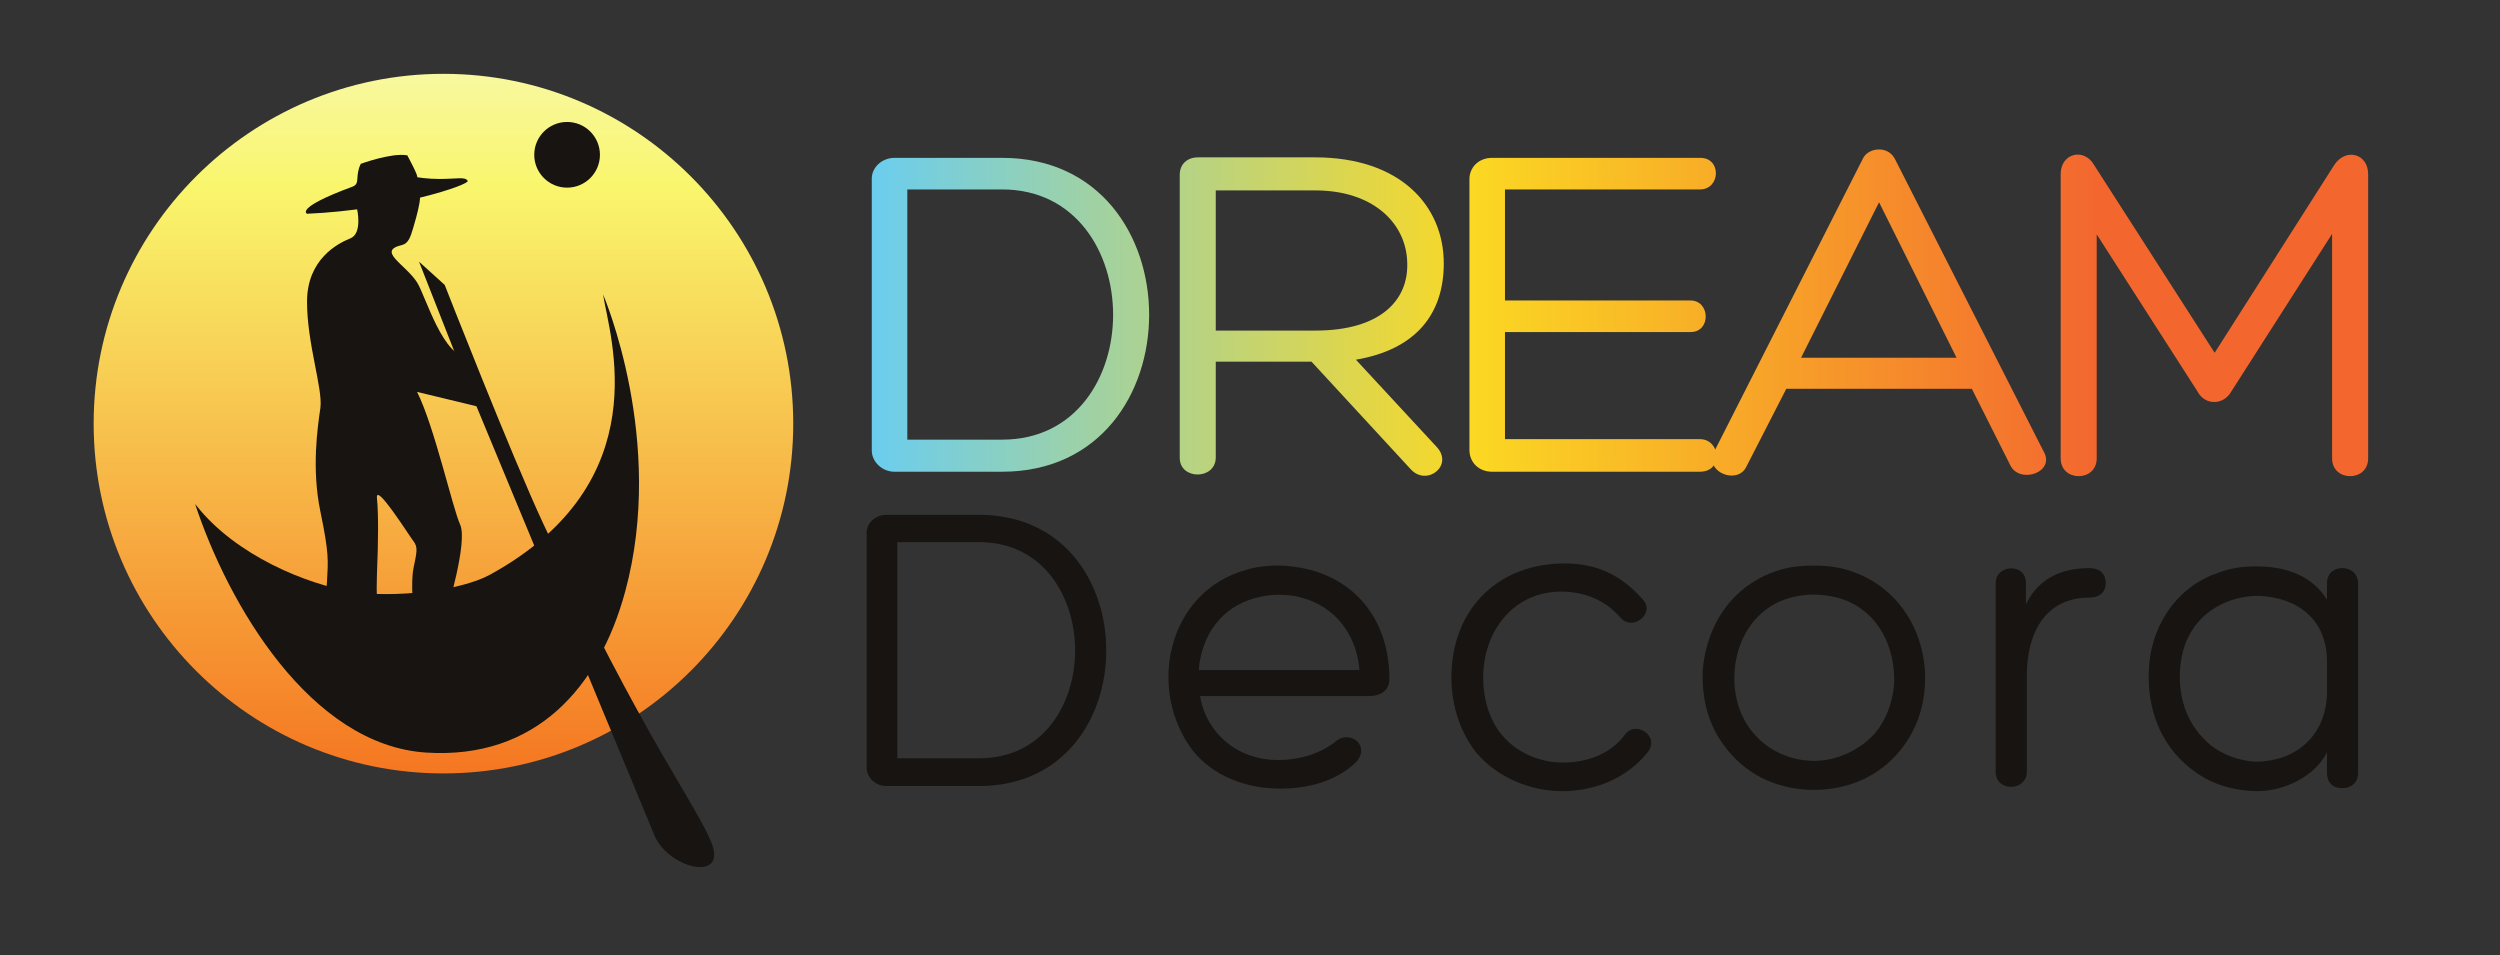 <svg version="1.1" id="svg1" width="637.227" height="243.533" viewBox="0 0 637.227 243.533" xmlns="http://www.w3.org/2000/svg">
  <rect x="0" y="0" width="637.227" height="243.533" fill="#333333" stroke="none"/>
  <defs id="defs1">
    <linearGradient x1="84.986" y1="34.884" x2="84.986" y2="168.959" gradientUnits="userSpaceOnUse" gradientTransform="scale(10)" spreadMethod="pad" id="linearGradient3">
      <stop style="stop-opacity:1;stop-color:#f57721" offset="0" id="stop1"></stop>
      <stop style="stop-opacity:1;stop-color:#f9f66c" offset="0.838" id="stop2"></stop>
      <stop style="stop-opacity:1;stop-color:#f8f8a0" offset="1" id="stop3"></stop>
    </linearGradient>
    <linearGradient x1="163.386" y1="116.341" x2="401.666" y2="116.341" gradientUnits="userSpaceOnUse" gradientTransform="scale(10)" spreadMethod="pad" id="linearGradient16">
      <stop style="stop-opacity:1;stop-color:#66cdf5" offset="0" id="stop14"></stop>
      <stop style="stop-opacity:1;stop-color:#fbd823" offset="0.5" id="stop15"></stop>
      <stop style="stop-opacity:1;stop-color:#f3672f" offset="1" id="stop16"></stop>
    </linearGradient>
    <linearGradient x1="163.386" y1="116.341" x2="401.666" y2="116.341" gradientUnits="userSpaceOnUse" gradientTransform="scale(10)" spreadMethod="pad" id="linearGradient19">
      <stop style="stop-opacity:1;stop-color:#66cdf5" offset="0" id="stop17"></stop>
      <stop style="stop-opacity:1;stop-color:#fbd823" offset="0.5" id="stop18"></stop>
      <stop style="stop-opacity:1;stop-color:#f3672f" offset="1" id="stop19"></stop>
    </linearGradient>
    <linearGradient x1="163.386" y1="116.341" x2="401.666" y2="116.341" gradientUnits="userSpaceOnUse" gradientTransform="scale(10)" spreadMethod="pad" id="linearGradient22">
      <stop style="stop-opacity:1;stop-color:#66cdf5" offset="0" id="stop20"></stop>
      <stop style="stop-opacity:1;stop-color:#fbd823" offset="0.5" id="stop21"></stop>
      <stop style="stop-opacity:1;stop-color:#f3672f" offset="1" id="stop22"></stop>
    </linearGradient>
    <linearGradient x1="163.386" y1="116.341" x2="401.666" y2="116.341" gradientUnits="userSpaceOnUse" gradientTransform="scale(10)" spreadMethod="pad" id="linearGradient25">
      <stop style="stop-opacity:1;stop-color:#66cdf5" offset="0" id="stop23"></stop>
      <stop style="stop-opacity:1;stop-color:#fbd823" offset="0.5" id="stop24"></stop>
      <stop style="stop-opacity:1;stop-color:#f3672f" offset="1" id="stop25"></stop>
    </linearGradient>
    <linearGradient x1="163.386" y1="116.341" x2="401.666" y2="116.341" gradientUnits="userSpaceOnUse" gradientTransform="scale(10)" spreadMethod="pad" id="linearGradient28">
      <stop style="stop-opacity:1;stop-color:#66cdf5" offset="0" id="stop26"></stop>
      <stop style="stop-opacity:1;stop-color:#fbd823" offset="0.5" id="stop27"></stop>
      <stop style="stop-opacity:1;stop-color:#f3672f" offset="1" id="stop28"></stop>
    </linearGradient>
  </defs>
  
    
  
  <g id="g1">
    <path id="path1" d="m 179.488,1019.22 c 0,369.99 300.383,670.37 670.371,670.37 369.991,0 670.371,-300.38 670.371,-670.37 0,-369.99 -300.38,-670.38 -670.371,-670.38 -369.988,0 -670.371,300.39 -670.371,670.38" style="fill:url(#linearGradient3);fill-opacity:1;fill-rule:evenodd;stroke:none" transform="matrix(0.133,0,0,-0.133,0,243.533)"></path>
    <path id="path3" d="m 852.281,1285.01 c 0,0 128.449,-328.26 188.919,-457.651 191.05,-408.769 293.03,-537.89 322.38,-611.648 31.05,-78.02 -88.21,-48.289 -111.59,19.859 l -359.631,866.95 -89.289,227.03 49.211,-44.54" style="fill:#171412;fill-opacity:1;fill-rule:evenodd;stroke:none" transform="matrix(0.133,0,0,-0.133,0,243.533)"></path>
    <path id="path4" d="m 799.32,1080.02 123.641,-29.87 c 22.66,-23.39 -16.5,98.26 -24.18,97.39 -48.859,-5.52 -83.32,117.27 -99.461,142.31 -22.75,35.3 -77.89,60.07 -29.191,71.58 11.652,2.75 16.121,13.47 21.473,31.9 5.339,18.43 26.82,88.34 0.968,63.79 l 6.379,0.05 c 0,0 -114.051,-19.98 -114.82,-19.19 -0.777,0.79 -1.199,0.1 0,-6.38 0,0 11.351,-47.79 -12.758,-57.41 -24.109,-9.62 -82.891,-39.95 -82.93,-121.2 -0.043,-81.26 30.778,-167.56 25.52,-204.14 -5.262,-36.58 -17.031,-115.471 0,-197.748 17.027,-82.293 14.867,-94.172 12.758,-133.973 C 624.602,677.328 613.961,615.07 613.961,615.07 l 114.82,-19.14 c 0,0 -8.972,69.629 -6.383,133.961 2.602,64.328 3.102,115.57 0,146.718 -3.089,31.161 61.223,-71.41 70.172,-82.929 8.95,-11.52 5.93,-21.809 0,-51.032 -5.922,-29.218 0,-82.929 0,-82.929 h 63.801 c 0,0 40.488,132.691 25.508,165.859 C 866.898,858.75 832.461,1014 799.32,1080.02" style="fill:#171412;fill-opacity:1;fill-rule:evenodd;stroke:none" transform="matrix(0.133,0,0,-0.133,0,243.533)"></path>
    <path id="path5" d="m 780.02,1534.4 c 0,0 22.949,-42.1 19.3,-42.63 -1.922,-0.28 20.719,-3.76 42.84,-3.68 34.942,0.12 48.629,4.65 54.102,-3.41 5.187,-7.65 -139.602,-56 -307.821,-63.26 0,0 -24.851,10.62 86.668,51.74 16.219,5.98 4.379,19.56 16.301,43.95 0,0 59.031,21.65 88.61,16.3" style="fill:#171412;fill-opacity:1;fill-rule:evenodd;stroke:none" transform="matrix(0.133,0,0,-0.133,0,243.533)"></path>
    <path id="path6" d="m 377.52,860.801 c 74.019,-93.199 209.41,-150.18 301.07,-164.262 72.238,-11.09 201.469,0.742 260.711,33.281 324.049,178.032 228.719,457.12 216.459,537.01 0,0 121.17,-280.58 42.16,-570.291 C 1148.33,514.68 1027.34,375.398 817.012,388.77 594.91,402.891 437.488,672.559 373.98,865.051" style="fill:#171412;fill-opacity:1;fill-rule:evenodd;stroke:none" transform="matrix(0.133,0,0,-0.133,0,243.533)"></path>
    <path id="path7" d="m 1086.82,1597.34 c 34.74,0 62.94,-28.2 62.94,-62.94 0,-34.74 -28.2,-62.95 -62.94,-62.95 -34.75,0 -62.95,28.21 -62.95,62.95 0,34.74 28.2,62.94 62.95,62.94" style="fill:#171412;fill-opacity:1;fill-rule:evenodd;stroke:none" transform="matrix(0.133,0,0,-0.133,0,243.533)"></path>
    <path id="path8" d="m 1719.69,792.09 h 156.89 c 122.57,0 183.86,-104.602 183.86,-207.559 0,-102.961 -61.29,-206.73 -183.86,-206.73 h -156.89 z m 156.89,-467.41 c 162.61,0 243.51,129.929 243.51,259.851 0,129.93 -80.9,259.86 -243.51,259.86 h -178.14 c -20.42,0 -37.58,-15.532 -37.58,-34.321 V 359.82 c 0,-18.789 17.16,-35.14 37.58,-35.14 h 178.14" style="fill:#171412;fill-opacity:1;fill-rule:nonzero;stroke:none" transform="matrix(0.133,0,0,-0.133,0,243.533)"></path>
    <path id="path9" d="m 2510.69,738.98 c -40.04,10.622 -84.17,11.442 -122.57,0 -151.99,-42.5 -190.4,-230.441 -102.15,-346.468 38.41,-48.223 102.15,-72.731 165.88,-72.731 53.12,-0.82 107.87,13.891 145.45,49.028 31.87,32.679 -10.62,66.191 -39.22,40.043 -31.87,-24.524 -71.09,-34.321 -108.68,-34.321 -81.71,0 -138.91,55.559 -149.54,122.571 h 322.78 c 33.5,0 41.67,19.609 40.04,37.589 v -0.82 c -1.64,104.598 -58.84,179.77 -151.18,205.109 z m -104.6,-53.941 c 27.79,8.172 61.29,8.172 88.25,0.82 h -0.81 c 63.73,-16.339 106.23,-69.461 111.95,-138.91 h -308.07 c 4.9,66.18 43.31,120.93 108.68,138.09" style="fill:#171412;fill-opacity:1;fill-rule:nonzero;stroke:none" transform="matrix(0.133,0,0,-0.133,0,243.533)"></path>
    <path id="path10" d="m 3105.57,647.449 c 22.88,-26.961 67,7.36 43.31,34.321 -44.13,49.851 -91.52,69.46 -150.36,69.46 -124.2,0 -210,-82.531 -216.54,-203.468 -3.27,-59.653 13.89,-117.672 48.21,-160.16 40.86,-47.391 102.96,-72.723 164.25,-72.723 60.47,0 121.75,23.691 161.79,72.723 27.78,31.867 -21.24,63.738 -41.67,35.957 -28.6,-39.231 -76,-53.93 -119.31,-53.93 -44.12,0 -89.06,18.793 -117.66,53.93 -24.52,29.41 -35.14,71.089 -35.14,107.863 0,93.148 60.47,165.879 149.54,165.879 40.85,0 82.53,-13.891 113.58,-49.852" style="fill:#171412;fill-opacity:1;fill-rule:nonzero;stroke:none" transform="matrix(0.133,0,0,-0.133,0,243.533)"></path>
    <path id="path11" d="m 3476.55,317.328 c 64.56,0 123.39,25.332 163.43,73.543 35.96,43.309 52.3,95.609 49.03,156.891 -7.35,91.519 -62.92,166.699 -151.99,192.027 -21.24,5.723 -40.86,7.359 -60.47,7.359 -20.43,0 -42.49,-1.636 -62.1,-7.359 -89.89,-25.328 -143,-101.32 -151.17,-192.027 -2.45,-61.282 13.07,-113.582 49.84,-156.891 40.04,-48.211 98.06,-73.543 163.43,-73.543 z m 44.13,368.531 c 69.46,-17.98 109.5,-82.531 109.5,-156.89 0,-35.141 -13.08,-74.36 -35.96,-102.141 -28.6,-32.687 -73.54,-53.937 -117.67,-53.937 -44.94,0 -88.25,19.621 -116.85,53.937 -24.51,28.602 -35.95,67 -35.95,103.774 0,73.546 40.04,137.277 108.68,155.257 12.25,3.27 27.78,5.719 43.31,5.719 15.52,0 31.86,-2.449 44.94,-5.719" style="fill:#171412;fill-opacity:1;fill-rule:nonzero;stroke:none" transform="matrix(0.133,0,0,-0.133,0,243.533)"></path>
    <path id="path12" d="m 3882.67,713.641 c 0,39.23 -58.01,35.961 -58.01,0 V 351.648 c 0,-17.16 12.25,-28.597 30.23,-28.597 15.53,0 29.42,11.437 29.42,28.597 V 536.32 c 0,82.532 35.95,149.539 120.12,149.539 18.79,0 31.05,9.813 31.05,27.782 0,18.8 -12.26,28.597 -31.05,28.597 -46.58,0 -95.61,-14.699 -121.76,-69.449 v 40.852" style="fill:#171412;fill-opacity:1;fill-rule:nonzero;stroke:none" transform="matrix(0.133,0,0,-0.133,0,243.533)"></path>
    <path id="path13" d="m 4243.85,730.801 c -78.44,-30.231 -124.2,-106.231 -125.84,-188.762 -2.45,-80.078 29.42,-149.527 91.52,-192.027 34.32,-24.512 78.45,-35.133 117.67,-35.133 48.21,0 108.68,26.961 132.38,74.359 v -39.226 c 0,-17.973 10.62,-29.41 29.42,-29.41 17.97,0 30.23,11.437 30.23,29.41 v 362.816 c 0,17.16 -12.26,29.41 -30.23,29.41 -18.8,0 -29.42,-12.25 -29.42,-29.41 V 681.77 c -29.42,48.218 -82.53,62.929 -129.11,63.742 -31.05,0.816 -60.47,-3.274 -87.44,-15.524 z m 77.63,-359.539 c -30.23,2.449 -59.65,12.258 -84.17,31.047 -44.12,36.769 -61.28,85.8 -59.65,138.921 0.82,21.239 4.91,43.301 12.26,60.461 22.88,57.2 81.71,88.258 139.73,87.438 73.54,-3.27 129.93,-44.938 129.93,-125.84 V 498.73 c -4.09,-81.71 -62.92,-127.468 -138.1,-127.468" style="fill:#171412;fill-opacity:1;fill-rule:nonzero;stroke:none" transform="matrix(0.133,0,0,-0.133,0,243.533)"></path>
    <path id="path14" d="m 1738.85,1468.03 h 181.6 c 141.87,0 212.8,-121.06 212.8,-240.24 0,-119.17 -70.93,-239.29 -212.8,-239.29 h -181.6 z m 181.6,-541.01 c 188.21,0 281.85,150.39 281.85,300.77 0,150.39 -93.64,300.77 -281.85,300.77 h -206.19 c -23.65,0 -43.51,-17.97 -43.51,-39.72 V 967.691 c 0,-21.75 19.86,-40.671 43.51,-40.671 h 206.19" style="fill:url(#linearGradient16);fill-opacity:1;fill-rule:nonzero;stroke:none" transform="matrix(0.133,0,0,-0.133,0,243.533)"></path>
    <path id="path16" d="m 2329.98,1466.14 h 191.06 c 109.71,0 174.98,-62.43 175.92,-139.98 1.89,-70.94 -52.02,-128.63 -175.92,-128.63 h -191.06 z m 183.49,-328.2 191.06,-207.131 c 31.21,-32.161 83.23,9.453 47.29,45.39 L 2598.6,1141.72 c 116.33,19.86 168.35,88.91 168.35,184.44 0,110.66 -83.23,203.35 -246.86,203.35 h -224.16 c -20.8,0 -34.99,-13.24 -34.99,-33.11 V 953.5 c 0,-42.559 69.04,-42.559 69.04,0.949 v 183.491 h 183.49" style="fill:url(#linearGradient19);fill-opacity:1;fill-rule:nonzero;stroke:none" transform="matrix(0.133,0,0,-0.133,0,243.533)"></path>
    <path id="path19" d="m 2884.23,1194.69 h 355.63 c 39.73,0 37.83,60.53 0,60.53 h -355.63 v 212.81 h 373.6 c 39.73,0 41.62,60.53 0.95,60.53 h -399.14 c -26.48,0 -43.51,-18.91 -43.51,-40.67 V 968.641 c 0,-22.7 17.03,-41.621 43.51,-41.621 h 398.19 c 45.4,0 39.73,62.429 0,62.429 h -373.6 v 205.241" style="fill:url(#linearGradient22);fill-opacity:1;fill-rule:nonzero;stroke:none" transform="matrix(0.133,0,0,-0.133,0,243.533)"></path>
    <path id="path22" d="m 3749.66,1145.51 h -297.94 l 149.44,297.93 z m 29.32,-59.59 73.77,-146.6 c 17.97,-36.89 87.96,-13.242 63.37,27.43 l -284.69,559.92 c -6.62,12.3 -17.97,17.97 -30.27,17.97 -12.29,0 -25.53,-5.67 -31.21,-17.97 L 3284.31,963.91 c -17.02,-37.832 45.4,-62.43 62.43,-27.43 l 76.61,149.44 h 355.63" style="fill:url(#linearGradient25);fill-opacity:1;fill-rule:nonzero;stroke:none" transform="matrix(0.133,0,0,-0.133,0,243.533)"></path>
    <path id="path25" d="m 4244.32,1154.96 -230.78,359.41 c -18.92,34.05 -64.32,23.65 -64.32,-17.02 V 952.559 c 0,-45.399 69.05,-45.399 69.05,0 v 429.401 l 192.95,-300.77 c 14.18,-27.43 50.12,-27.43 65.26,0 l 192.94,301.72 V 952.559 c 0,-45.399 69.05,-45.399 69.05,0 v 544.791 c 0,39.72 -43.51,51.07 -65.26,17.02 l -228.89,-359.41" style="fill:url(#linearGradient28);fill-opacity:1;fill-rule:nonzero;stroke:none" transform="matrix(0.133,0,0,-0.133,0,243.533)"></path>
  </g>
</svg>
